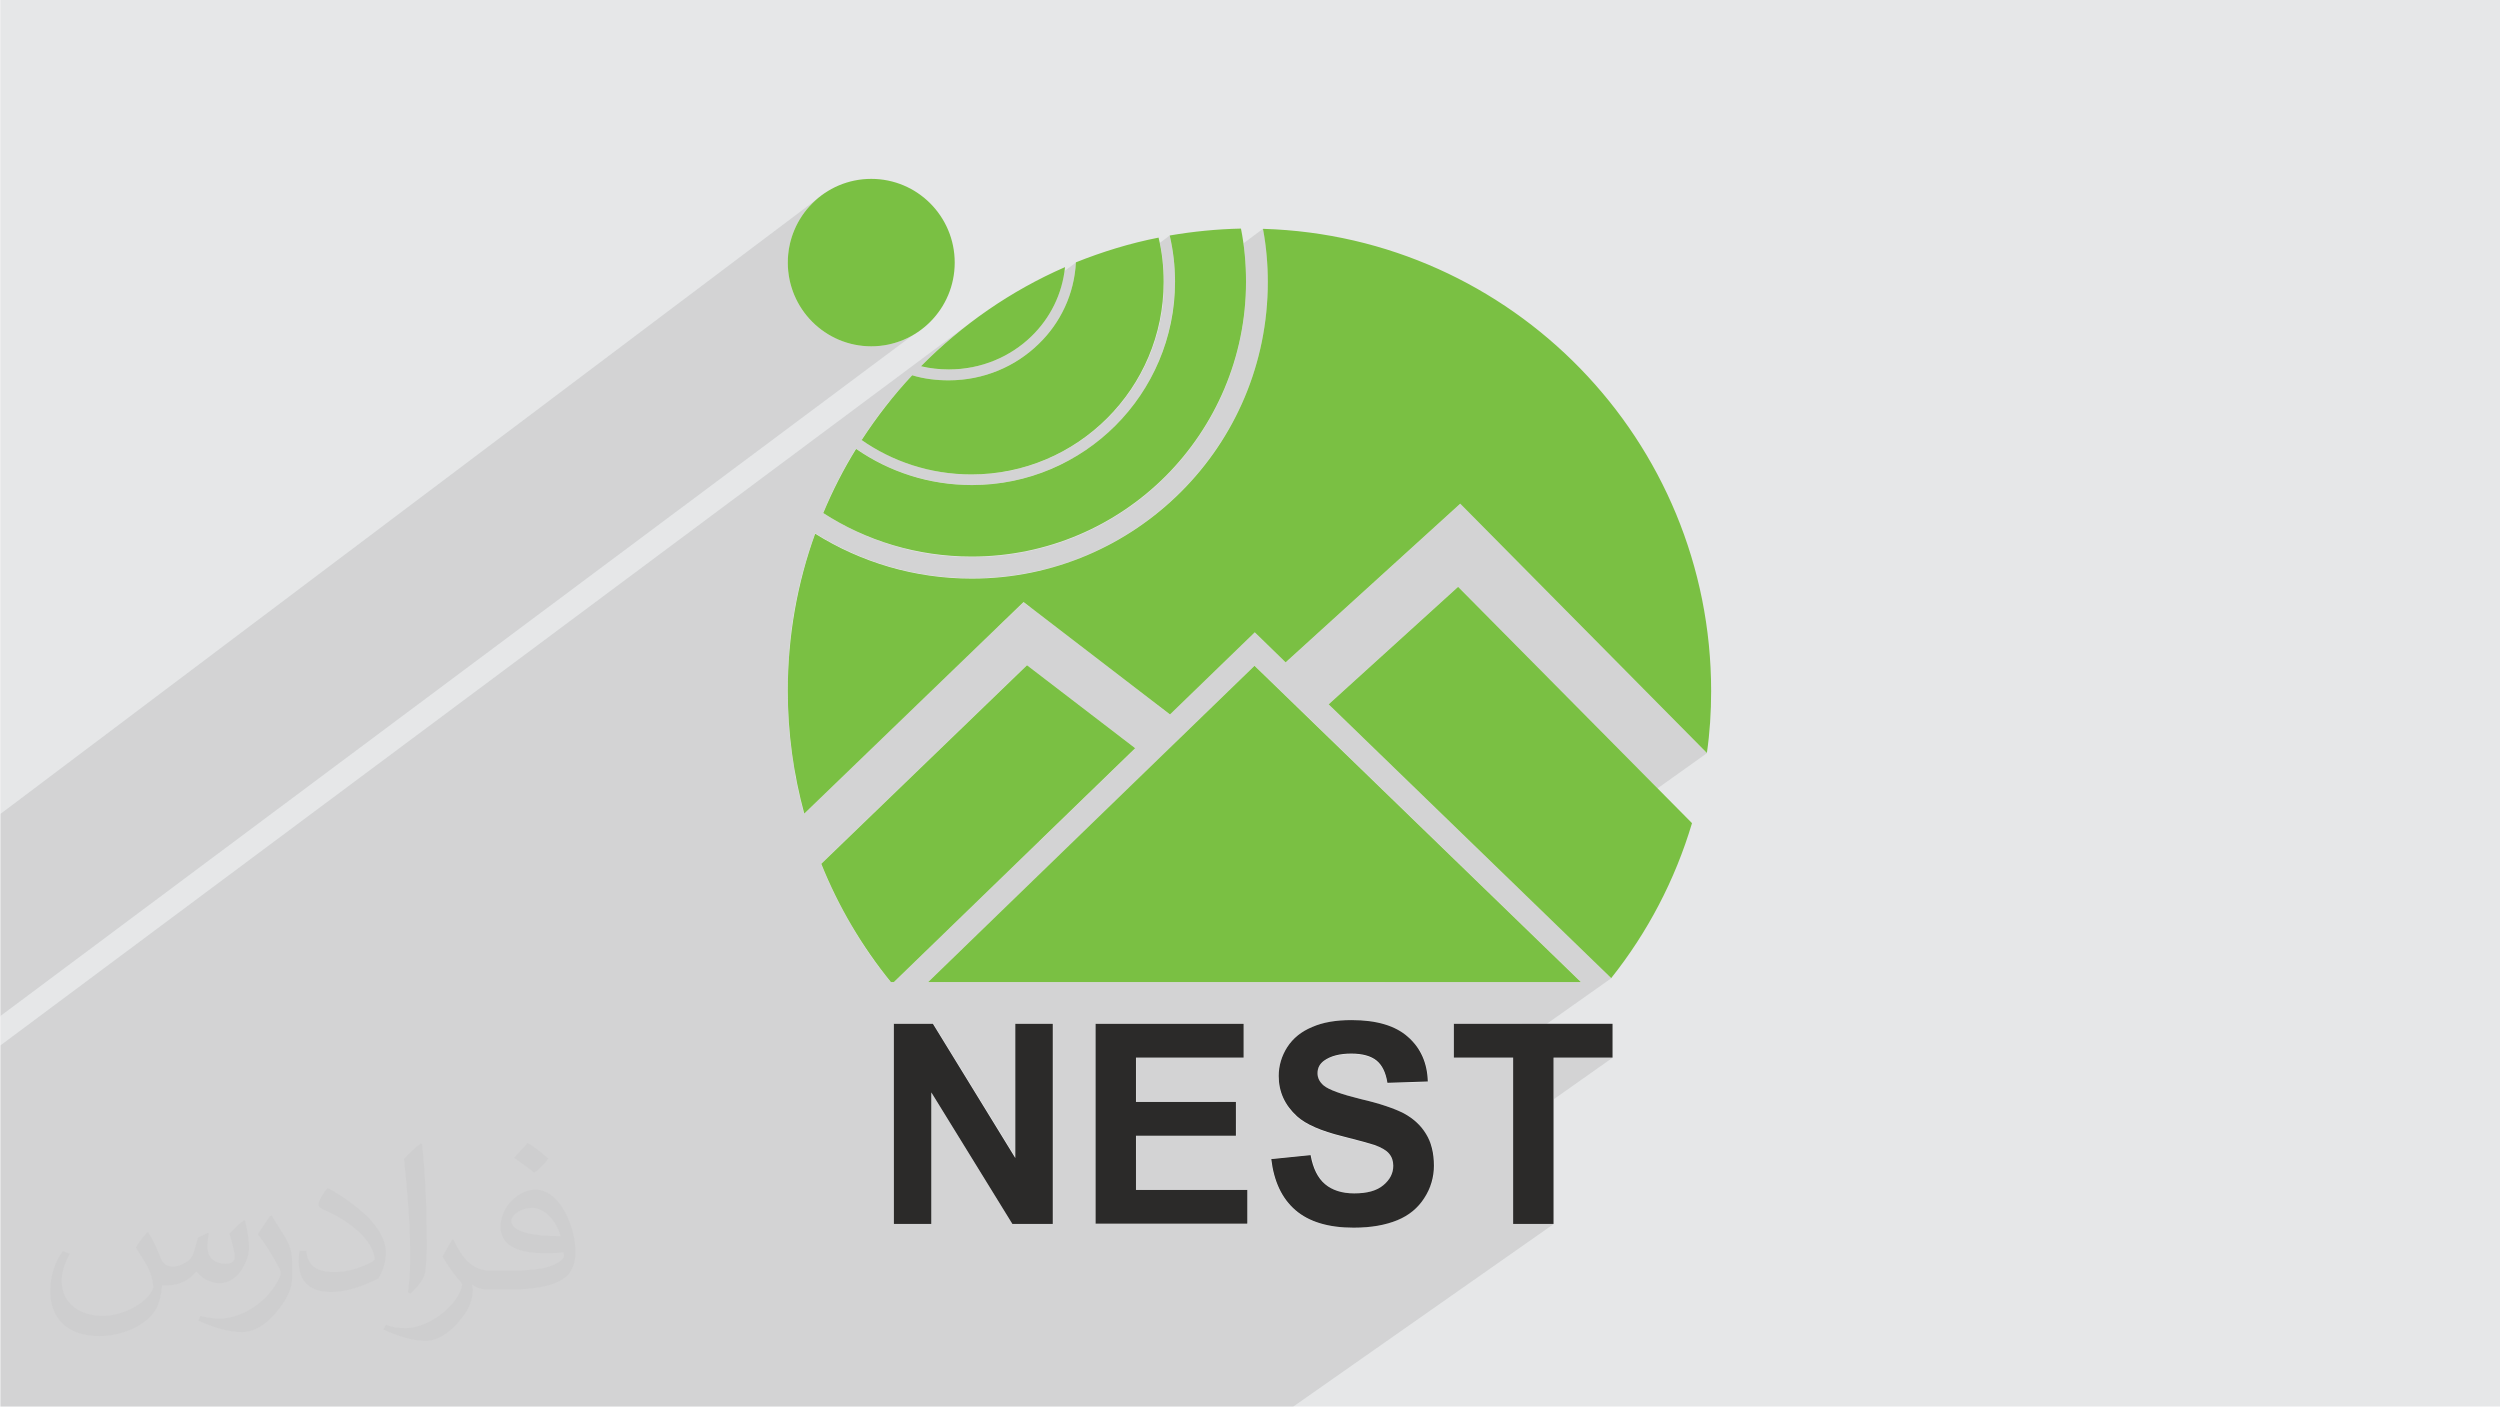 <?xml version="1.0" encoding="UTF-8"?>
<!DOCTYPE svg PUBLIC "-//W3C//DTD SVG 1.1//EN" "http://www.w3.org/Graphics/SVG/1.1/DTD/svg11.dtd">
<!-- Creator: CorelDRAW 2017 -->
<svg xmlns="http://www.w3.org/2000/svg" xml:space="preserve" width="9.406cm" height="5.292cm" version="1.1" style="shape-rendering:geometricPrecision; text-rendering:geometricPrecision; image-rendering:optimizeQuality; fill-rule:evenodd; clip-rule:evenodd"
viewBox="0 0 9406 5292"
 xmlns:xlink="http://www.w3.org/1999/xlink"
 enable-background="new 0 0 512 512">
 <defs>
  <style type="text/css">
   <![CDATA[
    .fil3 {fill:#7AC043}
    .fil0 {fill:#E6E7E8}
    .fil4 {fill:#2B2A29;fill-rule:nonzero}
    .fil2 {fill:#373435;fill-opacity:0.031}
    .fil1 {fill:#2B2A29;fill-opacity:0.102}
   ]]>
  </style>
 </defs>
 <g id="Layer_x0020_1">
  <polygon class="fil0" points="1,0 9408,0 9408,5292 1,5292 "/>
  <path class="fil1" d="M2973 5292l-46 0 -79 0 -1 0 -7 0 -295 0 -31 0 -72 0 -37 0 -287 0 -255 0 -41 0 -449 0 -26 0 -60 0 -60 0 -67 0 -11 0 -168 0 -96 0 -63 0 -1 0 -103 0 -423 0 -240 0 -53 0 0 -15 0 -150 0 -16 0 -20 0 -63 0 -240 0 -80 0 -10 0 -39 0 -74 0 -96 0 -107 0 -45 0 -55 0 -54 0 -27 0 -5 0 -41 0 -4 0 -68 0 -18 0 -21 0 -45 0 -33 0 -9 0 -24 3648 -2718 -32 25 -32 26 -31 27 -31 28 -30 28 -29 29 13 3 13 2 13 2 9 1 536 -399 -4 44 -9 43 -13 42 -16 40 -19 37 413 -307 5 21 4 21 3 22 3 22 2 22 2 22 1 22 0 22 -1 39 -1 9 334 -248 4 24 4 25 3 25 3 25 2 25 1 25 1 25 0 25 -1 57 -4 57 -7 56 -10 55 -12 54 -15 53 -18 52 -20 51 -22 49 -25 48 -27 47 -29 45 -31 44 -33 42 -35 41 -37 39 -39 37 -40 35 -42 33 -448 329 475 365 370 -269 46 45 728 -529 928 938 -711 507 351 340 -423 299 54 0 0 108 152 -108 222 0 -374 264 0 362 152 0 -980 687 -151 0 -442 0 -68 0 -178 0 -40 0 -150 0 -53 0 -60 0 -31 0 -47 0 -28 0 -115 0 -32 0 -30 0 -222 0 -62 0 -4 0 -156 0 -25 0zm-2971 -1468l0 -762 3101 -2335 -47 38 -38 47 -29 53 -18 59 -6 63 6 63 18 59 29 53 38 47 47 38 53 29 59 18 63 6 63 -6 59 -18 53 -29 -3452 2576z"/>
  <g id="_2799239107616">
   <path class="fil0" d="M4753 861c935,28 1685,795 1685,1739 0,79 -5,157 -16,233l-928 -938 -657 597 -116 -113 -319 309 -551 -423 -825 796c-40,-147 -62,-302 -62,-462 0,-208 36,-407 103,-592 171,107 373,169 589,169 308,0 586,-125 788,-327 202,-202 326,-481 326,-789 0,-68 -6,-135 -18,-200zm-1655 1068c35,-84 76,-164 123,-240 124,86 274,136 436,136 211,0 402,-86 540,-224 138,-138 224,-330 224,-541 0,-60 -7,-118 -20,-174 87,-15 177,-24 268,-26 13,65 19,132 19,200 0,285 -116,544 -302,731 -187,187 -445,303 -730,303 -206,0 -398,-60 -559,-164zm145 -275c56,-86 119,-167 189,-242 44,13 90,19 137,19 132,0 252,-52 339,-137 82,-79 134,-188 140,-307 100,-40 204,-72 311,-93 13,54 19,109 19,167 0,200 -81,381 -212,512 -131,131 -312,212 -511,212 -154,0 -297,-48 -414,-130zm222 -276c154,-156 338,-284 542,-373 -10,101 -56,192 -126,260 -79,77 -189,125 -311,125 -36,0 -71,-4 -105,-12zm2901 1719c-64,215 -168,412 -304,583l-1063 -1030 487 -442 880 890zm-418 598l-2455 0 1228 -1190 1228 1190zm-2585 0l-11 0c-108,-133 -197,-283 -262,-445l774 -747 407 312 -908 880z"/>
   <path class="fil0" d="M3278 673c174,0 314,141 314,315 0,174 -141,315 -314,315 -174,0 -314,-141 -314,-315 0,-174 141,-315 314,-315z"/>
   <path class="fil0" d="M3363 4605l0 -753 148 0 310 505 0 -505 141 0 0 753 -152 0 -305 -495 0 495 -141 0zm759 0l0 -753 557 0 0 127 -405 0 0 167 376 0 0 127 -376 0 0 204 419 0 0 127 -572 0zm661 -244l148 -15c9,50 27,86 54,109 27,23 64,35 110,35 49,0 85,-10 110,-31 25,-21 37,-45 37,-73 0,-18 -5,-33 -16,-46 -10,-12 -29,-23 -54,-32 -18,-6 -58,-17 -121,-33 -81,-20 -138,-45 -171,-75 -46,-42 -69,-92 -69,-152 0,-38 11,-75 32,-108 22,-34 53,-59 94,-76 41,-18 90,-26 148,-26 94,0 165,21 212,63 48,42 73,98 75,168l-152 5c-6,-39 -20,-67 -42,-84 -21,-17 -53,-26 -95,-26 -44,0 -78,9 -103,27 -16,12 -24,27 -24,47 0,18 8,33 23,46 19,16 66,33 139,51 74,17 128,36 163,54 35,19 63,44 83,77 20,32 30,72 30,120 0,43 -12,84 -36,121 -24,38 -58,66 -102,84 -44,18 -98,28 -164,28 -95,0 -168,-22 -219,-66 -51,-44 -81,-108 -91,-192zm910 244l0 -626 -223 0 0 -127 597 0 0 127 -222 0 0 626 -152 0z"/>
  </g>
  <g id="_2799110985712">
   <g>
    <path class="fil0" d="M5494 1895l-657 597 -70 -68 728 -529zm742 1071l-525 374 -712 -690 487 -442 750 759zm-600 427l-424 302 -1720 0 1228 -1190 916 888zm-2400 143l1013 -737 21 16 -908 880 -11 0c-41,-51 -80,-104 -115,-159z"/>
    <path class="fil0" d="M3363 4605l0 -753 148 0 310 505 0 -505 141 0 0 735 -26 18 -127 0 -305 -495 0 495 -141 0zm1639 -760l-173 123c4,-9 9,-19 15,-28 22,-34 53,-59 94,-76 20,-8 41,-15 64,-19zm-422 301l-179 127 -126 0 0 90 -152 109 0 -621 557 0 0 127 -405 0 0 167 305 0z"/>
   </g>
   <g>
    <polygon class="fil0" points="3554,3695 4925,2703 5948,3695 "/>
    <path class="fil0" d="M3363 4605l0 -753 148 0 310 505 0 -505 141 0 0 753 -152 0 -305 -495 0 495 -141 0zm2456 -753l-180 127 -168 0 0 -127 348 0zm-506 358l-141 100 0 0c-18,-6 -58,-17 -121,-33 -81,-20 -138,-45 -171,-75 -46,-42 -69,-92 -69,-152 0,-38 11,-75 32,-108 22,-34 53,-59 94,-76 41,-18 90,-26 148,-26 94,0 165,21 212,63 48,42 73,98 75,168l-152 5c-6,-39 -20,-67 -42,-84 -21,-17 -53,-26 -95,-26 -44,0 -78,9 -103,27 -16,12 -24,27 -24,47 0,18 8,33 23,46 19,16 66,33 139,51 74,17 128,36 163,54 11,6 22,13 32,20zm-337 238l-122 86c-39,-43 -63,-100 -72,-173l148 -15c8,44 23,78 45,101zm-855 158l0 -753 557 0 0 127 -405 0 0 167 376 0 0 127 -376 0 0 204 419 0 0 127 -572 0z"/>
   </g>
   <polygon class="fil0" points="4925,2703 3554,3695 3492,3695 3673,3520 4872,2652 "/>
   <path class="fil0" d="M5846 4135l-152 107 0 -156 152 -108 0 156zm-464 327l-215 152c-22,3 -47,4 -72,4 -49,0 -92,-6 -129,-17l159 -112c35,-3 62,-13 82,-30 19,-16 30,-33 35,-53l143 -101c8,24 12,51 12,80 0,27 -4,52 -14,77z"/>
   <path class="fil0" d="M3363 4605l0 -753 148 0 310 505 0 -505 141 0 0 753 -152 0 -305 -495 0 495 -141 0zm2363 -753l-180 127 -76 0 0 -127 256 0zm-464 328l-155 110c-16,-4 -35,-9 -56,-14 -81,-20 -138,-45 -171,-75 -46,-42 -69,-92 -69,-152 0,-38 11,-75 32,-108 22,-34 53,-59 94,-76 41,-18 90,-26 148,-26 94,0 165,21 212,63 48,42 73,98 75,168l-152 5c-6,-39 -20,-67 -42,-84 -21,-17 -53,-26 -95,-26 -44,0 -78,9 -103,27 -16,12 -24,27 -24,47 0,18 8,33 23,46 19,16 66,33 139,51 62,14 110,30 144,45zm-315 223l-124 88c-21,-36 -34,-80 -40,-130l148 -15c4,21 9,40 17,57zm-254 180l-31 22 -540 0 0 -753 557 0 0 127 -405 0 0 167 376 0 0 127 -376 0 0 204 419 0 0 105z"/>
   <path class="fil0" d="M5372 4049l-29 20 -122 4c-2,-14 -6,-27 -10,-38l127 -90c19,30 30,64 34,103zm-158 112l-162 115 0 0c-49,-12 -89,-26 -120,-42l152 -108c11,3 23,6 35,9 36,9 68,17 95,26zm-279 198l-130 92c-10,-27 -17,-57 -21,-90l148 -15c1,4 2,9 3,13zm-240 170l-107 76 -178 0 179 -127 106 0 0 52z"/>
   <path class="fil0" d="M4878 4556l124 -88c25,15 56,23 93,23 49,0 85,-10 110,-31 25,-21 37,-45 37,-73 0,-18 -5,-33 -16,-46 -5,-6 -12,-12 -21,-17l132 -93c10,11 19,22 27,35 20,32 30,72 30,120 0,43 -12,84 -36,121 -24,38 -58,66 -102,84 -44,18 -98,28 -164,28 -93,0 -165,-21 -216,-63z"/>
   <path class="fil0" d="M5338 4231l-132 93c-9,-5 -20,-11 -33,-15 -18,-6 -58,-17 -121,-33l162 -115c28,9 51,19 69,28 21,11 40,25 56,41zm-335 237l-124 88 -3 -3c-31,-27 -54,-61 -70,-102l130 -92c10,43 27,75 51,96 5,5 11,9 17,12zm-415 137l107 -76 0 76 -107 0zm756 -536l29 -20c1,6 1,13 1,19l-30 1z"/>
   <path class="fil0" d="M5233 4168l-160 113 -21 -5c-30,-8 -57,-16 -81,-25l160 -113c40,10 74,20 102,30zm-294 208l-127 90c-11,-25 -20,-54 -25,-85l35 -25 111 -11c2,11 4,21 7,30zm-244 173l-79 56 -144 0 180 -127 43 0 0 72z"/>
   <path class="fil0" d="M5130 4138l-160 113c-39,-15 -69,-32 -90,-50 -31,-28 -51,-59 -61,-95l161 -115c-16,12 -24,27 -24,47 0,18 8,33 23,46 19,16 66,33 139,51l12 3zm-309 219l-35 25c-1,-7 -2,-14 -3,-21l38 -4zm-170 121l-180 127 -349 0 0 -3 175 -125 353 0zm-67 -204l67 -47 0 47 -67 0z"/>
   <path class="fil0" d="M3798 4320l22 36 0 -52 141 -101 0 288 -154 110 -123 -200 114 -82zm-294 211l0 74 -104 0 104 -74zm941 -385l-323 230 0 -288 152 -109 0 167 170 0z"/>
   <path class="fil0" d="M3961 4554l0 51 -72 0 72 -51zm1234 -87l-202 142c-48,-10 -88,-29 -119,-56 -51,-44 -81,-108 -91,-192l148 -15c9,50 27,86 54,109 27,23 64,35 110,35 43,0 76,-8 100,-24zm-1073 -28l152 -109 0 147 419 0 0 127 -572 0 0 -166zm232 -165l179 -127 118 0 0 127 -297 0zm542 -386l-12 9c3,-2 6,-5 9,-7l1 -1 3 -2zm-12 9l-11 10c4,-3 7,-7 11,-10zm-11 10l-10 11c3,-4 7,-7 10,-11zm-10 11l-9 11c3,-4 6,-8 9,-11zm-9 11l-9 12c3,-4 6,-8 9,-12zm-9 12l-8 13c2,-4 5,-9 8,-13zm-8 13l-7 13c2,-4 4,-9 7,-13zm-7 13l-6 13c2,-4 4,-9 6,-13zm-6 13l-5 13c1,-5 3,-9 5,-13zm-5 13l-4 14c1,-5 2,-9 4,-14zm-4 14l-3 14c1,-5 2,-9 3,-14zm-3 14l-2 14c0,-5 1,-9 2,-14zm-2 14l-1 14c0,-5 0,-10 1,-14zm-1 14l1 22c-1,-7 -1,-15 -1,-22zm1 22l3 21c-1,-7 -3,-14 -3,-21zm3 21l5 20c-2,-7 -4,-13 -5,-20zm5 20l8 19c-3,-6 -5,-13 -8,-19zm8 19l10 19c-4,-6 -7,-12 -10,-19zm10 19l12 18c-4,-6 -8,-12 -12,-18zm12 18l14 17c-5,-5 -10,-11 -14,-17zm14 17l16 16c-6,-5 -11,-11 -16,-16zm16 16l13 11c-5,-4 -9,-7 -13,-11zm13 11l16 10c-6,-3 -11,-7 -16,-10zm16 10l18 10c-6,-3 -12,-7 -18,-10zm18 10l20 10c-7,-3 -14,-6 -20,-10zm20 10l22 9c-8,-3 -15,-6 -22,-9zm22 9l25 9c-9,-3 -17,-6 -25,-9zm25 9l27 8c-9,-3 -18,-5 -27,-8zm27 8l29 8c-10,-3 -20,-5 -29,-8z"/>
   <path class="fil0" d="M4439 4605l179 -127 75 0 0 127 -255 0zm344 -244l5 31c-2,-10 -3,-20 -5,-31zm5 31l7 29c-3,-9 -5,-19 -7,-29zm7 29l9 27c-3,-9 -6,-18 -9,-27zm9 27l10 25c-4,-8 -7,-16 -10,-25zm10 25l12 23c-4,-7 -9,-15 -12,-23zm12 23l14 21c-5,-7 -10,-14 -14,-21zm14 21l16 19c-6,-6 -11,-13 -16,-19zm16 19l18 17c-6,-6 -12,-11 -18,-17zm18 17l20 15c-7,-5 -14,-10 -20,-15zm20 15l22 13c-8,-4 -15,-9 -22,-13zm22 13l24 11c-8,-3 -17,-7 -24,-11zm24 11l26 9c-9,-3 -18,-6 -26,-9zm26 9l28 7c-10,-2 -19,-4 -28,-7zm28 7l30 5c-11,-1 -21,-3 -30,-5zm30 5l33 3c-11,-1 -22,-2 -33,-3zm33 3l35 1c-12,0 -23,0 -35,-1zm35 1l24 0c-8,0 -16,0 -24,0zm24 0l23 -1c-7,1 -15,1 -23,1zm23 -1l22 -2c-7,1 -15,2 -22,2zm22 -2l21 -3c-7,1 -14,2 -21,3zm21 -3l20 -4c-6,1 -13,3 -20,4zm20 -4l19 -5c-6,2 -12,3 -19,5zm19 -5l18 -6c-6,2 -12,4 -18,6zm18 -6l17 -6c-5,2 -11,4 -17,6zm17 -6l16 -7c-5,3 -10,5 -16,7zm16 -7l15 -8c-5,3 -10,6 -15,8zm15 -8l14 -9c-5,3 -9,6 -14,9z"/>
   <path class="fil0" d="M3961 4497l0 108 -151 0 151 -108zm403 -19l-179 127 -63 0 0 -223 152 -109 0 204 89 0z"/>
   <path class="fil0" d="M3363 4605l0 -208 141 -101 0 309 -141 0zm335 -449l123 200 0 -288 141 -101 0 638 -152 0 -226 -366 114 -82z"/>
   <polygon class="fil0" points="3363,4605 3363,4181 3606,4006 3821,4356 3706,4438 3504,4110 3504,4583 3473,4605 "/>
   <polygon class="fil0" points="3363,4605 3363,4211 3504,4110 3504,4605 "/>
   <path class="fil0" d="M3453 1248c-17,11 -35,21 -53,29l53 -29zm-53 29c-19,8 -39,14 -59,18l59 -18zm-59 18c-20,4 -42,6 -63,6l63 -6zm-63 6c-22,0 -43,-2 -63,-6l63 6zm-63 -6c-20,-4 -40,-10 -59,-18l59 18zm-59 -18c-19,-8 -37,-18 -53,-29l53 29zm-53 -29c-33,-23 -62,-52 -85,-85l38 47 47 38zm-85 -85c-11,-17 -21,-35 -29,-53l29 53zm-29 -53c-8,-19 -14,-39 -18,-59l18 59zm-18 -59c-4,-20 -6,-42 -6,-63l6 63zm-6 -63c0,-22 2,-43 6,-63l-6 63zm6 -63c4,-20 10,-40 18,-59l-18 59zm18 -59c8,-19 18,-37 29,-53l-29 53zm29 -53c11,-17 24,-32 38,-47l-38 47zm38 -47c7,-7 14,-13 21,-19l25 -19 -47 38z"/>
   <path class="fil0" d="M4720 2379l-319 309 -52 -40 370 -269zm42 167l-337 245 295 -286 42 41zm-853 619l-619 450c-31,-43 -59,-87 -86,-132l994 -723 73 56 -361 350z"/>
   <path class="fil0" d="M3874 2284l-11 -8 306 -224c49,-25 95,-54 139,-86l-434 318zm-112 66l-70 67 -698 512 -3 -14 770 -566z"/>
   <path class="fil0" d="M3864 2276l-13 -10 -88 85 -770 566c-19,-102 -29,-208 -29,-316 0,-72 4,-143 13,-213l351 -259c104,32 214,49 329,49 185,0 360,-45 513,-125l-306 224zm-452 -211l330 -244c177,-20 336,-100 455,-219 67,-67 122,-147 160,-235l329 -243c-15,261 -127,495 -300,669 -187,187 -445,303 -730,303 -84,0 -166,-10 -245,-29zm403 -298l469 -347c-32,56 -71,107 -116,152 -95,95 -217,164 -353,195z"/>
   <path class="fil0" d="M3850 2265l-825 796c-15,-53 -27,-108 -36,-163l861 -632zm399 533l-1013 737c-57,-90 -107,-185 -147,-285l774 -747 386 296z"/>
   <path class="fil0" d="M2976 2386c10,-84 26,-165 48,-245l120 -89c58,30 119,55 182,75l-351 259zm1710 -1263l-329 243c35,-80 56,-167 62,-258l259 -192c7,47 10,95 10,144 0,21 -1,42 -2,62zm-403 298l-469 347c-51,11 -104,17 -158,17 -46,0 -90,-4 -133,-12l852 -631c-11,101 -43,195 -91,279zm-542 401l-330 244c-67,-16 -131,-39 -192,-68l259 -192c57,14 116,21 177,21 29,0 57,-2 85,-5z"/>
   <path class="fil0" d="M2965 2521l1 -11 479 -353 12 2 -491 362zm1140 -841l-554 409 -13 -1 473 -349c33,-17 64,-37 94,-58z"/>
   <path class="fil0" d="M3042 2083c8,-25 16,-50 25,-75 14,9 28,17 42,25l-67 50zm1337 -991l-904 670c-58,-15 -113,-37 -165,-65l375 -279c86,-21 162,-64 223,-123 31,-30 58,-64 79,-102l377 -280c10,48 15,97 15,147 0,10 0,21 -1,31zm-946 701l-251 186c-29,-15 -57,-31 -85,-49 16,-39 34,-77 53,-114l124 -92c50,29 103,52 159,69z"/>
   <path class="fil0" d="M2966 2510c8,-148 34,-291 76,-427l67 -50c103,58 216,101 336,124l-479 353zm1046 -772l-473 349c-127,-15 -248,-52 -356,-109l251 -186c71,22 146,33 223,33 128,0 249,-32 355,-88zm-537 23l904 -670c-8,188 -87,357 -211,481 -131,131 -312,212 -511,212 -63,0 -123,-8 -181,-23z"/>
   <path class="fil0" d="M2980 2839c-11,-77 -16,-155 -16,-235l587 -433c35,3 70,5 105,5 94,0 184,-12 271,-33l-947 696zm676 -745l53 -1c-18,1 -35,1 -53,1zm53 -1l52 -4c-17,2 -35,3 -52,4zm52 -4l52 -7c-17,3 -34,5 -52,7zm52 -7l51 -9c-17,3 -34,6 -51,9zm51 -9l50 -12c-16,4 -33,8 -50,12zm50 -12l49 -14c-16,5 -32,10 -49,14zm49 -14l48 -16c-16,6 -32,11 -48,16zm48 -16l47 -19c-15,7 -31,13 -47,19zm47 -19l46 -21c-15,7 -30,14 -46,21zm46 -21l45 -23c-15,8 -29,16 -45,23zm45 -23l43 -25c-14,9 -29,17 -43,25zm43 -25l42 -27c-14,9 -28,18 -42,27zm42 -27l40 -29 -14 11c-9,6 -17,12 -26,18z"/>
   <path class="fil0" d="M3845 1346l-497 369 -4 -2 462 -343c13,-7 26,-15 39,-24zm-534 397l-195 145 3 -7 188 -140 4 2z"/>
   <path class="fil0" d="M2968 2468c5,-66 13,-130 25,-193l243 -180c53,22 109,39 166,53l-434 320zm917 -677l-393 290c-61,-10 -120,-25 -177,-45l287 -212c18,1 35,2 53,2 80,0 157,-12 230,-35zm-230 -6l37 -1c-12,1 -25,1 -37,1zm37 -1l37 -3c-12,1 -24,2 -37,3zm37 -3l36 -5c-12,2 -24,3 -36,5zm36 -5l36 -6c-12,2 -24,5 -36,6zm36 -6l35 -8c-12,3 -23,6 -35,8zm35 -8l34 -10c-11,4 -23,7 -34,10zm34 -10l34 -11c-11,4 -22,8 -34,11zm34 -11l33 -13c-11,5 -22,9 -33,13zm33 -13l32 -14c-11,5 -21,10 -32,14zm32 -14l31 -16c-10,6 -21,11 -31,16zm31 -16l30 -17c-10,6 -20,12 -30,17zm30 -17l29 -19c-10,7 -19,13 -29,19zm29 -19l28 -20c-9,7 -19,14 -28,20z"/>
   <path class="fil0" d="M3806 1370l-462 343c-36,-17 -70,-37 -102,-59 33,-50 68,-99 105,-145l119 -88c33,7 67,11 103,11 86,0 167,-22 237,-61zm-500 371l-188 140c30,-66 64,-130 102,-192 28,19 56,37 86,52zm205 -355l492 -366c-13,95 -58,180 -125,245 -79,77 -189,125 -311,125 -19,0 -38,-1 -57,-4z"/>
   <path class="fil0" d="M3848 1293l-26 20 -8 5 34 -25zm-170 126l-371 276c-22,-12 -44,-26 -65,-40 9,-14 19,-28 28,-42l247 -184c17,2 34,3 52,3 38,0 74,-4 109,-12zm-407 303l-118 88c21,-41 43,-81 67,-120 16,11 33,22 51,32zm298 -332l45 -2c-15,1 -30,2 -45,2zm45 -2l44 -6c-14,3 -29,5 -44,6zm44 -6l42 -11c-14,4 -28,8 -42,11zm42 -11l40 -14c-13,5 -27,10 -40,14zm40 -14l38 -18c-12,7 -25,13 -38,18zm38 -18l36 -21c-12,8 -24,15 -36,21z"/>
   <path class="fil0" d="M2994 2274c17,-92 42,-181 73,-267 54,34 111,63 170,87l-243 180zm609 -451l-287 212c-77,-27 -151,-63 -218,-107 35,-84 76,-164 123,-240 110,77 241,125 382,135zm-360 -170l22 15c-8,-5 -15,-10 -22,-15zm22 15l23 14c-8,-5 -15,-9 -23,-14zm23 14l23 13c-8,-4 -16,-9 -23,-13zm23 13l24 12c-8,-4 -16,-8 -24,-12zm24 12l24 12c-8,-4 -16,-8 -24,-12zm24 12l25 11c-8,-3 -17,-7 -25,-11zm25 11l25 10c-9,-3 -17,-6 -25,-10zm25 10l26 9c-9,-3 -17,-6 -26,-9zm26 9l26 8c-9,-2 -18,-5 -26,-8zm26 8l27 7c-9,-2 -18,-4 -27,-7zm27 7l27 6c-9,-2 -18,-4 -27,-6zm27 6l27 5c-9,-1 -18,-3 -27,-5zm27 5l28 4c-9,-1 -19,-2 -28,-4zm28 4l28 3c-9,-1 -19,-2 -28,-3zm28 3l28 2c-10,0 -19,-1 -28,-2zm28 2l29 1c-10,0 -19,0 -29,-1z"/>
   <path class="fil0" d="M3517 1429l-247 184c49,-71 103,-138 161,-200 28,8 56,14 85,17z"/>
   <path class="fil0" d="M2964 2604l0 -5c0,-208 36,-407 103,-592 143,89 308,147 484,164l-587 433zm134 -675l31 19c-10,-6 -20,-13 -31,-19zm31 19l31 18c-11,-6 -21,-12 -31,-18zm31 18l32 17c-11,-5 -21,-11 -32,-17zm32 17l33 16c-11,-5 -22,-10 -33,-16zm33 16l33 15c-11,-5 -22,-10 -33,-15zm33 15l34 14c-11,-4 -23,-9 -34,-14zm34 14l34 12c-12,-4 -23,-8 -34,-12zm34 12l35 11c-12,-4 -23,-7 -35,-11zm35 11l35 10c-12,-3 -24,-6 -35,-10zm35 10l36 9c-12,-3 -24,-6 -36,-9zm36 9l36 7c-12,-2 -24,-5 -36,-7zm36 7l37 6c-12,-2 -25,-4 -37,-6zm37 6l37 5c-12,-1 -25,-3 -37,-5zm37 5l38 3c-13,-1 -25,-2 -38,-3zm38 3l38 2c-13,0 -25,-1 -38,-2zm38 2l38 1c-13,0 -26,0 -38,-1z"/>
   <path class="fil0" d="M3025 3061c-3,-9 -5,-18 -7,-28l7 28zm-21 -83c-2,-9 -4,-19 -6,-28l6 28zm-12 -57c-2,-9 -3,-19 -5,-29l5 29zm-18 -115c-1,-10 -2,-19 -3,-29l3 29zm-3 -29c-1,-10 -2,-19 -3,-29l3 29zm-3 -29c-1,-10 -2,-20 -2,-29l2 29zm-5 -89c0,-10 -1,-20 -1,-30l1 30zm-1 -60c0,-13 0,-26 0,-39l0 39zm0 -39c0,-13 1,-26 1,-39l-1 39zm1 -39c1,-13 1,-26 2,-38l-2 38zm2 -38c1,-13 2,-26 3,-38l-3 38zm3 -38c1,-13 2,-25 4,-38l-4 38zm4 -38c1,-13 3,-25 5,-38l-5 38zm5 -38c2,-13 3,-25 5,-37l-5 37zm5 -37c2,-12 4,-25 6,-37l-6 37zm6 -37c2,-12 4,-25 7,-37l-7 37zm7 -37c2,-12 5,-24 8,-37l-8 37zm8 -37c3,-12 6,-24 8,-36l-8 36zm8 -36c3,-12 6,-24 9,-36l-9 36zm9 -36c3,-12 7,-24 10,-36l-10 36zm10 -36c3,-12 7,-24 11,-35l-11 35zm11 -35c4,-12 8,-23 11,-35l-11 35zm11 -35c4,-12 8,-23 12,-35l-12 35z"/>
   <path class="fil0" d="M3650 1215l-32 25c11,-9 22,-17 32,-25zm-32 25l-32 26c11,-9 21,-18 32,-26zm-32 26l-31 27c10,-9 21,-18 31,-27zm-31 27l-31 28c10,-9 20,-19 31,-28zm-31 28l-30 28c10,-10 20,-19 30,-28zm-30 28l-29 29c10,-10 19,-19 29,-29z"/>
   <path class="fil0" d="M3220 1689l-17 29c6,-10 11,-19 17,-29zm-17 29l-17 29c5,-10 11,-20 17,-29zm-17 29l-16 30c5,-10 11,-20 16,-30zm-16 30l-16 30c5,-10 10,-20 16,-30zm-16 30l-15 30c5,-10 10,-20 15,-30zm-15 30l-15 31c5,-10 10,-20 15,-31zm-15 31l-14 31c5,-10 9,-21 14,-31zm-14 31l-13 31c4,-10 9,-21 13,-31z"/>
   <path class="fil0" d="M3432 1412l-26 28c9,-10 17,-19 26,-28zm-26 28l-25 29c8,-10 17,-19 25,-29zm-25 29l-25 30c8,-10 16,-20 25,-30zm-25 30l-24 30c8,-10 16,-20 24,-30zm-24 30l-23 31c8,-10 15,-20 23,-31zm-23 31l-23 31c7,-10 15,-21 23,-31zm-23 31l-22 32c7,-11 15,-21 22,-32zm-22 32l-21 32c7,-11 14,-22 21,-32z"/>
   <path class="fil0" d="M3257 3567l946 -687 -840 815 -11 0c-33,-41 -65,-83 -94,-127z"/>
   <path class="fil0" d="M3089 3250l13 30c-4,-10 -8,-20 -13,-30zm13 30l13 30c-4,-10 -9,-20 -13,-30zm13 30l14 30c-5,-10 -9,-20 -14,-30zm14 30l14 29c-5,-10 -9,-20 -14,-29zm14 29l15 29c-5,-10 -10,-19 -15,-29zm15 29l15 29c-5,-10 -10,-19 -15,-29zm15 29l16 28c-5,-9 -11,-19 -16,-28zm16 28l16 28c-5,-9 -11,-19 -16,-28zm33 56l17 27c-6,-9 -12,-18 -17,-27zm17 27l18 27c-6,-9 -12,-18 -18,-27zm18 27l18 27c-6,-9 -12,-18 -18,-27zm18 27l19 26c-6,-9 -13,-17 -19,-26zm19 26l19 26c-6,-9 -13,-17 -19,-26zm19 26l20 26c-7,-8 -13,-17 -20,-26zm20 26l20 25c-7,-8 -13,-17 -20,-25z"/>
  </g>
  <path class="fil2" d="M557 4636c18,28 30,53 41,81 8,18 13,48 53,48 13,0 28,-3 43,-13 18,-8 30,-23 36,-43l15 -53 38 -18 3 3c-5,20 -5,38 -5,53 0,46 38,61 69,61 18,0 33,-8 33,-25 0,-20 -10,-56 -20,-89 18,-18 36,-36 56,-51l3 3c10,38 15,76 15,102 0,25 -10,51 -20,69 -18,36 -51,64 -91,64 -30,0 -64,-15 -86,-43l-3 0c-23,28 -56,51 -109,51l-18 0c-3,36 -10,61 -20,84 -33,64 -127,107 -216,107 -124,0 -185,-71 -185,-168 0,-58 18,-114 48,-152l25 10c-18,36 -30,69 -30,102 0,89 74,132 155,132 76,0 173,-51 190,-107 -5,-64 -30,-91 -66,-150 10,-18 25,-38 43,-58l3 0 0 0 0 0 0 0 0 0 0 0 3 3zm1430 -335c25,15 51,36 76,58 -15,20 -30,38 -53,53 -25,-20 -51,-38 -76,-56 18,-20 36,-38 51,-56l0 0 3 0zm13 244c-43,0 -76,28 -76,48 0,43 84,58 185,58 -13,-51 -56,-107 -109,-107l0 0zm-94 236c56,0 104,-3 140,-10 41,-10 76,-30 76,-46 0,-5 0,-8 -3,-13 -23,3 -48,3 -74,3 -74,0 -132,-18 -152,-58 -5,-10 -10,-25 -10,-38 0,-41 18,-81 48,-107 25,-23 53,-36 84,-36 51,0 94,43 122,107 15,36 28,76 28,130 0,36 -10,64 -30,86 -41,38 -114,53 -229,53l-51 0 0 0 -13 0c-28,0 -48,-5 -63,-18l-3 0c0,5 3,13 3,18 0,25 -8,58 -25,84 -51,76 -107,109 -152,109 -48,0 -107,-18 -160,-43l10 -18c18,8 41,13 74,13 86,0 198,-84 213,-163 -3,-8 -8,-15 -18,-25 -25,-30 -41,-56 -56,-81 13,-25 25,-46 36,-64l5 0c36,74 71,117 145,117l10 0 0 0 53 0 0 0 0 0 0 0 0 0 0 0 -8 0zm-371 79c5,-36 8,-74 8,-109l0 -53c0,-99 -13,-244 -23,-338 18,-20 43,-43 63,-58l5 3c13,119 18,257 18,384 0,33 -3,66 -5,89 -3,30 -20,53 -56,89l-8 -3 0 0 0 0 0 0 0 0 0 0 -3 -3zm-383 -158c3,46 25,84 104,84 51,0 91,-13 140,-36 8,-5 13,-8 13,-13 0,-30 -23,-69 -61,-104 -36,-33 -86,-64 -130,-81 -15,-8 -20,-13 -20,-20 0,-13 18,-43 33,-61l5 0c51,28 109,69 152,112 38,41 64,84 64,130 0,33 -10,66 -28,97 -56,28 -117,51 -178,51 -74,0 -122,-33 -122,-114 0,-8 0,-23 3,-41l25 0 0 0 0 0 0 0 0 0 0 0 0 -3zm-132 -132l46 74c18,28 33,56 33,104l0 61c0,48 -30,99 -81,152 -38,36 -74,51 -107,51 -48,0 -102,-15 -165,-43l8 -18c20,5 43,10 71,10 89,0 183,-66 223,-147 5,-10 8,-18 8,-23 0,-10 -5,-20 -10,-28 -23,-43 -48,-84 -76,-119 15,-23 30,-46 46,-69l5 0 0 0 0 0 0 0 0 0 0 0 0 -5z"/>
  <g id="_2799110982288">
   <path class="fil3" d="M4753 861c935,28 1685,795 1685,1739 0,79 -5,157 -16,233l-928 -938 -657 597 -116 -113 -319 309 -551 -423 -825 796c-40,-147 -62,-302 -62,-461 0,-208 36,-407 103,-592 171,107 373,169 589,169 308,0 586,-125 788,-327 202,-202 326,-481 326,-789 0,-68 -6,-135 -18,-199zm-1655 1068c35,-84 76,-164 123,-240 124,86 274,136 436,136 211,0 402,-86 540,-224 138,-138 224,-330 224,-541 0,-60 -7,-118 -20,-174 87,-15 177,-24 268,-26 13,65 19,132 19,200 0,285 -116,544 -302,731 -187,187 -445,303 -730,303 -206,0 -398,-60 -559,-164zm145 -275c56,-86 119,-167 189,-242 43,13 90,19 137,19 132,0 252,-52 339,-137 82,-79 134,-188 140,-307 100,-40 204,-72 311,-93 13,54 19,109 19,167 0,200 -81,381 -212,512 -131,131 -312,212 -511,212 -154,0 -297,-48 -414,-130zm222 -276c154,-156 338,-284 542,-373 -10,101 -56,192 -126,260 -79,77 -189,125 -311,125 -36,0 -71,-4 -105,-12zm2901 1719c-64,215 -168,412 -304,583l-1063 -1030 487 -442 880 889zm-418 598l-2456 0 1228 -1190 1228 1190zm-2585 0l-11 0c-108,-133 -197,-283 -262,-445l774 -747 407 312 -908 880z"/>
   <ellipse class="fil3" cx="3278" cy="988" rx="314" ry="315"/>
   <path class="fil4" d="M3363 4605l0 -753 147 0 310 505 0 -505 141 0 0 753 -152 0 -305 -495 0 495 -141 0zm759 0l0 -753 557 0 0 127 -405 0 0 167 376 0 0 127 -376 0 0 204 419 0 0 127 -572 0zm661 -244l148 -15c9,50 27,86 54,109 27,23 64,35 110,35 49,0 85,-10 110,-31 25,-21 37,-45 37,-73 0,-18 -5,-33 -16,-46 -10,-12 -29,-23 -54,-32 -18,-6 -58,-17 -121,-33 -81,-20 -138,-45 -171,-75 -46,-42 -69,-92 -69,-152 0,-38 11,-75 32,-108 22,-34 53,-59 94,-76 41,-18 90,-26 148,-26 94,0 165,21 212,63 48,42 73,98 75,168l-152 5c-6,-39 -20,-67 -41,-84 -21,-17 -53,-26 -95,-26 -44,0 -78,9 -103,27 -16,12 -24,27 -24,47 0,18 8,33 23,46 19,16 66,33 139,51 74,17 128,36 163,54 35,19 63,44 83,77 20,32 30,72 30,120 0,43 -12,84 -36,121 -24,38 -58,66 -102,84 -44,18 -98,28 -164,28 -95,0 -168,-22 -219,-66 -51,-44 -81,-108 -91,-192zm910 244l0 -626 -223 0 0 -127 597 0 0 127 -222 0 0 626 -152 0z"/>
  </g>
 </g>
</svg>
